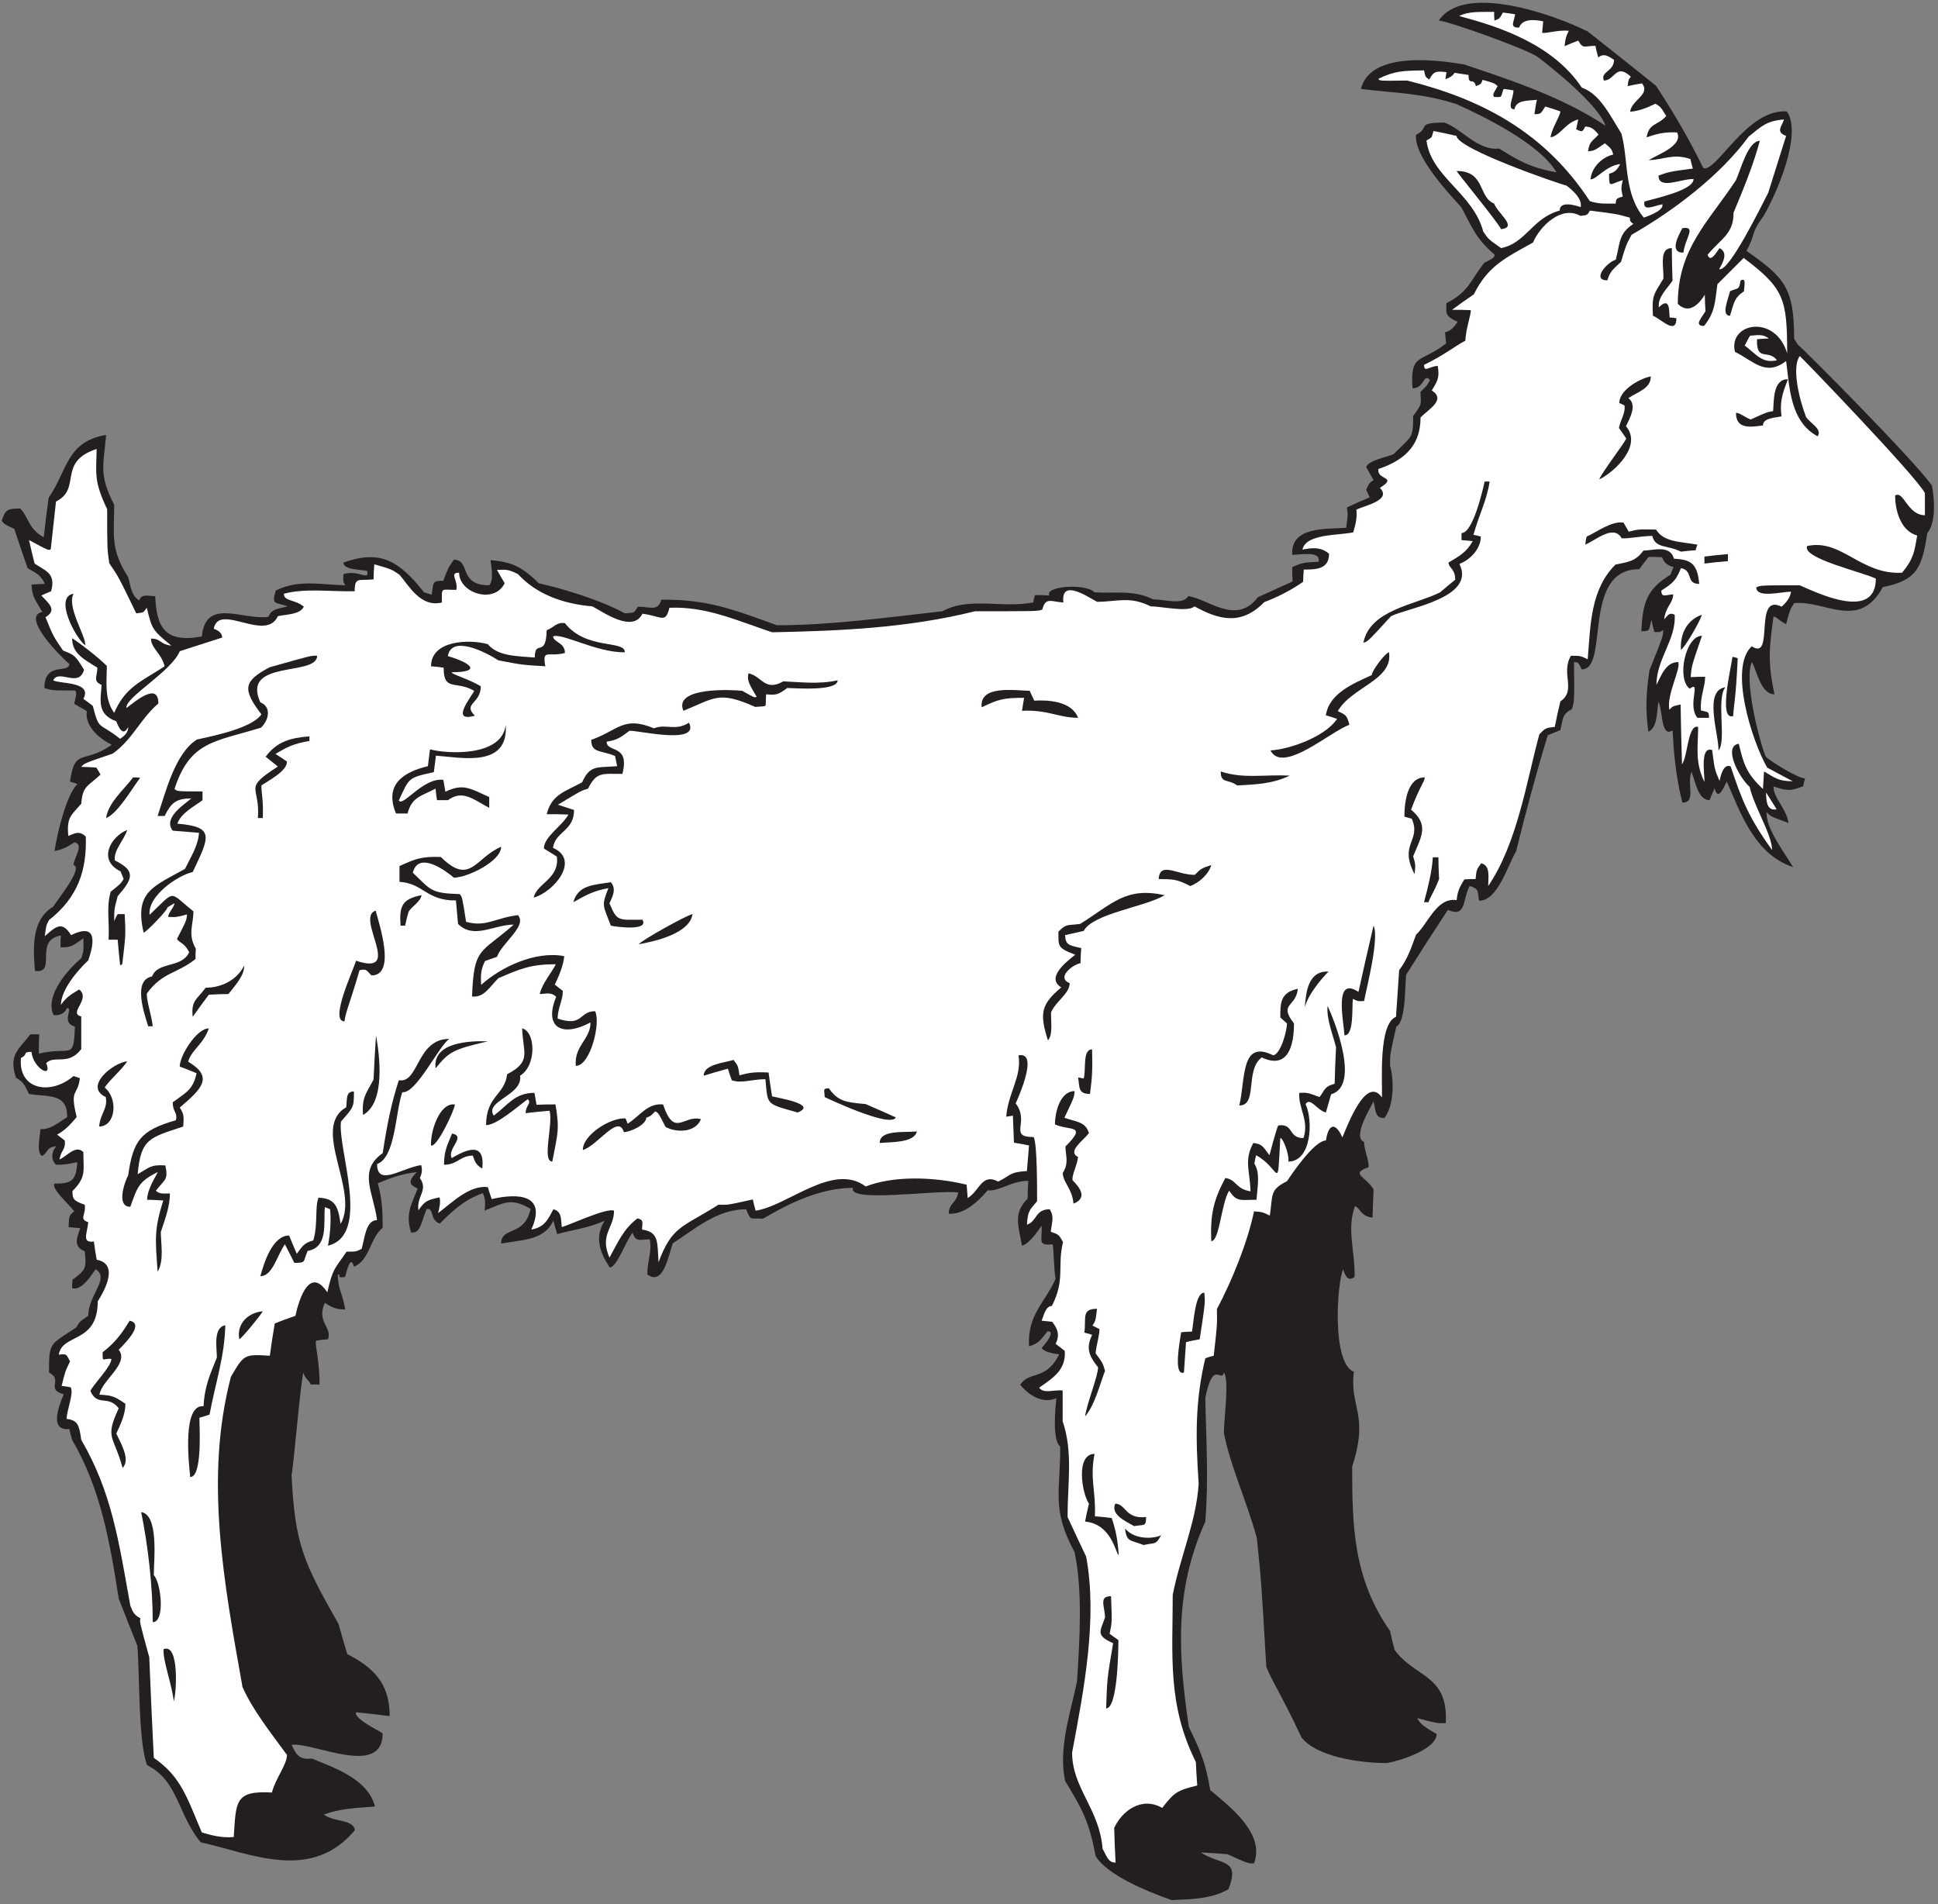 <?xml version="1.0" encoding="UTF-8" standalone="no"?>
<svg
   xmlns:dc="http://purl.org/dc/elements/1.1/"
   xmlns:cc="http://creativecommons.org/ns#"
   xmlns:rdf="http://www.w3.org/1999/02/22-rdf-syntax-ns#"
   xmlns:svg="http://www.w3.org/2000/svg"
   xmlns="http://www.w3.org/2000/svg"
   viewBox="0 0 530.667 521.333"
   height="521.333"
   width="530.667"
   xml:space="preserve"
   id="svg2"
   version="1.1"><rect x="0" y="0" width="530.667" height="521.333" fill="#808080" stroke="none"/><defs
     id="defs6" /><g
     transform="matrix(1.333,0,0,-1.333,0,521.333)"
     id="g10"><g
       transform="scale(0.1)"
       id="g12"><path
         id="path14"
         style="fill:#231f20;fill-opacity:1;fill-rule:nonzero;stroke:none"
         d="m 2406.8,8 c -51.12,17.996 -133.19,51.844 -156.24,90.723 -13.68,72.715 -28.08,97.195 -62.64,154.082 -14.4,67.675 11.52,141.113 24.48,204.468 5.76,90 11.52,187.207 -5.04,265.688 -48.24,88.562 -28.81,124.559 -29.52,216.719 -17.28,13.679 -9.36,84.24 -7.92,99.36 -30.96,-13.68 -59.76,10.08 -74.16,27.35 17.55,29.26 52.88,7.49 79.92,62.65 -15.12,2.16 -30.24,5.04 -36,12.96 3.69,4.6 31.14,34.56 12.25,34.56 -12.97,-16.56 -18.73,-25.92 -38.17,-30.96 -3.6,65.53 33.12,89.28 54.72,138.96 -4.32,19.44 -3.6,65.52 -6.48,70.56 -31.4,-3.49 -20.72,7.79 -22.32,38.16 -11.52,-15.84 -24.48,-36.01 -40.32,-41.05 -7.92,43.21 -18,66.97 11.52,96.49 0,12.24 0.72,24.48 1.44,36.72 -36,0 -59.04,-22.31 -83.52,-19.44 -19.44,-23.04 -47.52,-49.68 -79.92,-48.23 0,21.99 16.34,22.19 19.44,43.91 -48.12,5.42 -227.72,-22.04 -216,9.36 -67.68,0 -132.48,-32.4 -185.04,-63.36 -24.89,1.91 -25.06,-5.89 -34.56,19.44 -59.76,0 -105.84,-41.03 -150.48,-69.85 -8.47,-20.47 -18.45,-89.65 -52.56,-64.07 0,28.8 10.08,46.8 5.04,72 -20.11,0 -28.49,-6.68 -35.28,13.68 -14.01,-17.24 -32.38,-71.28 -46.8,-71.28 -23.04,33.84 -30.24,64.8 -10.8,95.76 -33.84,-15.12 -66.96,-18.72 -97.2,-27.36 -2.88,9.36 -5.76,18.72 -7.92,28.08 -18.72,-42.48 -67.68,-39.6 -107.28,-47.52 0,36.01 48.06,13.3 60.48,71.28 -41.04,24.48 -56.16,11.52 -94.318,-3.6 1.441,18.72 1.441,23.03 -3.598,36.01 -38.164,-13.69 -61.203,-35.29 -88.566,-62.65 -22.352,8.75 -9.903,30.24 -26.637,30.24 -11.196,-22.39 -11.813,-52.35 -32.403,-48.24 -12.242,38.17 1.442,59.04 13.684,90 -21.156,9.06 -17.242,17.39 -2.164,33.84 -33.84,-4.32 -54,-12.24 -79.918,-23.04 8.641,-30.24 10.078,-54.01 10.078,-91.44 -26.64,-21.6 -25.918,-66.25 -59.035,-79.92 -7.039,28.13 -16.176,-14.47 -18.004,-20.88 -19.101,-3.81 -7.152,5.04 -15.117,5.04 0,-30.97 10.801,-41.04 15.117,-72 -21.598,0 -30.238,6.48 -41.758,13.68 -18,-39.6 15.84,-50.4 6.481,-74.88 -8.641,-0.72 -16.559,-1.45 -24.481,-2.88 -2.879,-8.64 7.199,-39.6 7.199,-90 -6.48,0 -12.242,0 -18,0 -4.32,10.08 -12.242,11.52 -15.121,24.48 -5.761,-15.12 -19.437,-186.483 -24.476,-210.245 7.195,-142.554 23.758,-177.839 96.476,-305.996 5.758,-20.164 11.52,-41.043 18,-61.921 51.118,-26.641 87.121,-57.598 87.121,-127.442 -23.039,2.883 -46.082,5.762 -69.125,7.922 -4.335,-13.02 42.282,-35.363 54.723,-43.195 0,-92.032 -141.512,-18.055 -187.195,-23.758 8.637,-15.84 12.234,-31.684 41.758,-28.086 42.48,-18 115.199,-41.035 129.597,-98.637 -39.597,-2.879 -72.718,-4.324 -105.117,-16.558 22.176,-16.016 59.559,-9.067 64.078,-31.68 C 639.922,44.719 517.52,103.035 412.402,126.797 c -46.8,55.437 -46.086,126.719 -110.16,158.398 -18.722,47.532 -15.125,191.524 -20.164,245.528 -12.957,32.402 -25.918,64.797 -38.156,96.472 -18.723,119.524 -37.442,226.086 -95.762,326.164 -2.16,7.918 -4.32,15.118 -5.758,22.325 -40.488,-4.051 -23.066,43.856 -11.523,71.276 -38.438,10.84 0.168,29.43 -30.238,44.64 0,64.79 2.156,56.17 56.16,92.88 6.48,11.52 6.48,11.52 24.476,23.76 0,43.2 45.364,77.04 15.125,95.76 -8.644,-12.24 -28.804,-45.36 -48.242,-38.88 0,5.76 0,11.52 0.723,17.28 28.074,20.16 28.797,24.48 25.199,58.32 -26.641,10.8 -13.684,31.68 -9.359,47.52 -7.922,0.72 -15.84,1.44 -23.762,2.16 1.441,18.72 -1.441,23.04 11.519,32.4 -12.96,17.28 -45.363,43.92 -41.039,56.88 36.719,0 44.637,6.48 47.52,43.93 -13.684,-1.45 -16.559,-5.06 -43.922,-5.06 -14.398,14.41 -5.039,32.41 0.723,38.17 -21.602,-2.88 -15.121,-10.8 -28.805,-20.16 -12.992,4.33 -4.711,42.07 -3.598,55.44 17.282,-2.88 38.161,13.68 54.723,24.48 0,49.65 -37.617,40.71 -78.48,47.52 -10.801,22.32 -12.961,25.2 -26.641,33.12 -16.559,47.52 7.199,59.76 29.52,89.27 5.762,0 11.52,0 18,0 -0.719,-12.95 -0.719,-25.91 -0.719,-39.59 67.679,15.84 71.277,-15.84 74.16,55.43 -30.074,8.6 -1.926,38.17 -16.563,38.17 -5.039,-12.96 -18,-15.84 -27.359,-14.4 -18.723,40.32 30.961,95.04 56.879,116.64 5.039,15.12 5.039,15.12 4.32,41.04 -22.316,-15.84 -24.48,-18.72 -46.801,-18.72 0,8.64 0,16.56 0.723,24.48 -56.957,-9.49 -6.582,-79.39 -53.281,-72.72 -4.32,49.68 -6.48,105.84 37.441,131.76 8.457,14.38 62.965,80.38 41.758,85.68 1.223,16.48 22.254,41.78 2.16,46.8 -16.558,-10.8 -25.918,-15.12 -41.043,-18 5.047,35.28 23.762,114.48 46.805,137.52 -5.039,2.16 -10.078,3.6 -15.121,5.04 10.082,71.28 27.359,34.56 85.68,75.6 -30.239,15.12 -55.438,41.04 -51.122,69.12 -8.636,5.04 -17.281,10.08 -25.918,15.12 5.04,21.6 5.04,21.6 2.161,27.36 -47.524,0 -47.524,0 -63.364,5.04 0,55.59 51.125,28.45 51.125,49.68 -11.597,8.47 -101.582,97.33 -55.445,106.56 -17.277,29.52 -20.156,30.96 -22.316,56.16 8.641,0.72 18,1.44 27.363,1.44 -7.922,20.16 -23.043,24.48 -35.285,32.4 -9.359,27.36 -18.723,54 -27.359,80.64 C 9.199,2834 9.199,2834 3.438,2841.2 c 7.926,22.32 10.082,25.2 38.164,25.2 16.559,-16.56 16.559,-41.76 48.238,-59.04 2.879,27.36 6.477,54.72 10.082,81.36 38.879,55.44 35.996,115.2 118.078,128.88 -5.039,-61.2 -15.844,-81.36 16.563,-143.28 0,-61.92 -8.645,-90.72 28.796,-149.04 3.598,-10.08 5.039,-38.88 23.043,-47.52 3.586,14.36 19.11,8.64 32.399,8.64 2.879,-61.92 18,-97.2 95.762,-82.8 7.917,80.64 82.796,33.12 136.792,40.32 6.489,17.28 21.606,16.56 39.606,21.6 -26.32,9.4 -33.527,2.23 -24.481,32.4 46.079,23.04 90,12.24 143.282,10.8 -5.039,6.48 -5.039,6.48 -4.324,23.04 32.628,9.53 53.136,-15.47 48.96,6.48 -14.523,3.15 -48.96,2.05 -48.96,17.28 75.601,26.64 113.761,4.32 165.601,-61.2 5.039,-1.44 10.078,-2.88 15.84,-5.04 3.781,24.57 -0.258,28.8 23.762,28.8 10.078,26.64 10.078,26.64 21.601,43.2 35.641,0 8.035,-52.56 72.718,-52.56 10.8,12.24 2.88,42.48 2.88,51.84 41.04,-4.32 61.92,-10.8 98.64,-47.52 48.24,-10.8 127.44,-34.56 177.12,-61.92 19.13,2.12 17.57,-1.44 26.64,13.68 25.82,0 41.11,-10.57 48.24,14.4 92.88,0.72 142.56,-18 237.6,-52.56 109.44,0 224.64,15.84 339.84,28.8 55.44,30.24 120.96,5.76 186.48,18 0.71,5.04 2.16,10.08 3.6,15.12 9.36,0 19.44,0 29.52,-0.72 -10.95,18.54 73.17,25.95 92.88,6.48 41.04,-2.88 79.2,5.76 120.24,-14.4 21.49,0 62.47,-12.56 72,6.48 38.16,-3.6 98.64,-61.92 143.28,-2.16 23.76,10.8 47.52,21.6 71.28,32.4 -0.72,10.08 -0.72,20.16 -0.72,29.52 23.04,10.08 25.92,9.36 54,10.8 5.83,23.32 -36.87,14.16 -54,14.4 -3.6,58.32 68.4,52.56 110.88,55.44 3.6,27.36 3.6,27.36 1.44,41.76 15.13,7.2 30.97,14.4 46.81,20.88 -2.89,5.76 -5.06,10.8 -7.22,15.84 6.49,13.68 6.49,13.68 15.13,19.44 -5.04,9.36 -10.08,18 -15.13,26.64 4.33,13.68 40.33,20.16 56.17,26.64 38.88,38.88 40.32,32.4 40.32,78.48 20.88,28.8 15.12,22.32 15.12,49.68 13.68,12.96 13.68,12.96 19.44,24.48 -14.37,14.38 -10.73,-17.28 -36,-17.28 -4.32,73.44 15.12,50.4 69.12,92.16 -0.72,7.92 -1.44,15.84 -2.16,23.04 10.8,1.44 19.44,11.52 25.92,21.6 -28.08,11.52 -23.04,19.44 -23.04,38.16 46.08,23.04 48.97,46.8 77.76,82.8 19.44,10.08 19.44,10.08 21.6,16.56 -39.6,33.12 -48.24,59.76 -69.12,97.92 -33.12,36 -96.48,105.84 -92.88,148.32 30.24,15.12 -1.44,25.2 58.32,25.2 34.56,-11.52 68.4,-58.32 112.32,-53.28 40.32,-24.48 62.65,-38.88 118.08,-48.96 -33.84,59.04 -154.08,117.36 -205.92,140.4 -74.67,23.44 -123.85,21.96 -195.84,30.96 18.72,75.6 147.6,61.2 211.67,50.4 92.89,-30.96 202.33,-66.96 290.89,-126 -15.12,43.2 -109.44,118.8 -138.24,140.4 -20.58,16.43 -192.07,77.07 -204.48,75.6 51.83,77.76 235.44,12.96 306,-22.32 46.8,-36.72 93.6,-74.16 140.4,-111.6 33.84,-51.84 65.52,-104.4 97.2,-169.2 27.17,-9.06 88.82,121.99 171.36,116.64 32.4,-45.36 -20.15,-167.76 -47.52,-214.56 -27.31,-36.39 -15.52,-35.8 -35.28,-72 77.76,-54.72 97.92,-74.88 97.92,-180.72 2.16,-3.6 5.04,-7.92 7.92,-12.24 7.25,-4.48 233.56,-231.69 275.04,-288.72 4.32,-21.6 10.08,-74.88 -9.36,-97.92 -10.8,-68.4 -19.44,-97.2 -91.44,-110.88 -48.96,-90.72 -120.24,-25.92 -182.16,-33.12 -8.64,-13.68 -8.64,-13.68 -16.56,-43.2 -17.28,9.36 -22.32,17.28 -25.92,15.12 -8.65,-64.08 -12.24,-92.88 2.16,-159.12 -26.78,0 -35.1,42.72 -46.08,66.24 -17.28,-30.24 12.24,-155.52 28.08,-194.4 8.85,-8.79 65.51,-44.39 80.64,-44.64 -1.45,-5.04 -2.88,-10.08 -3.6,-15.84 -28.8,-12.24 -37.44,-7.92 -61.2,-0.72 0,-24.48 25.2,-41.76 30.96,-74.88 -36,12.96 -36,12.96 -45.36,22.32 0,-35.28 31.68,-74.88 54.72,-113.04 -79.92,26.64 -108.72,113.04 -136.09,175.68 -3.93,-5.42 -17.59,-44.07 -25.19,-13.68 -3.6,-7.92 -7.2,-15.84 -10.08,-24.48 -24.08,0 -28.75,36.99 -37.44,58.32 -9.88,-26.83 10.28,-63.36 -18.72,-63.36 -13.68,55.44 -17.29,99.36 -20.16,148.32 -23.75,-15.12 -19.54,37.2 -28.8,59.04 -4.15,-22.47 -1.47,-52.22 -20.88,-61.92 -6.48,51.84 -4.32,78.48 2.16,126 28.8,72 28.8,72 28.08,83.52 -5.76,-5.04 -5.76,-5.04 -18,-4.32 -2.15,8.64 -4.32,16.56 -5.76,24.48 -6.03,-20.1 -0.55,-23.04 -20.88,-23.04 2.88,59.76 11.51,86.4 59.76,115.92 2.16,5.76 4.32,10.8 6.48,15.84 -18.72,5.04 -20.16,13.68 -23.76,20.16 -9.36,0.72 -18.72,0.72 -27.36,0.72 -6.47,-7.92 -12.96,-16.56 -19.45,-25.2 -119.5,0 -60.47,-205.92 -118.07,-205.92 -5.43,9.49 -4.49,15.12 -15.84,15.12 0.72,-80.64 0.72,-80.64 -4.32,-96.48 -20.88,-11.52 -18,-19.44 -23.76,-43.2 -8.64,-3.6 -17.28,-7.2 -25.92,-10.8 -23.04,-75.6 -45.36,-158.4 -64.8,-237.6 -18.95,-32.98 -38.23,-102.24 -76.32,-102.24 -3.25,19.53 0.58,24.52 -19.44,30.24 -15.02,-28.96 -6.44,-65.67 -44.64,-48.96 -28.8,-43.92 -57.6,-88.56 -85.68,-133.2 -2.66,-25 -0.59,-96.78 -20.16,-106.57 -12.96,-56.87 -12.96,-56.87 -12.96,-79.91 7.92,-26.64 9.36,-80.64 -11.52,-108 -20.1,0 -17.41,14.93 -22.32,34.56 -5.06,-11.75 -44.55,-73.48 -19.44,-83.52 0,-17.29 9.36,-33.84 9.36,-51.84 -38.88,-13.68 -6.48,-18.72 10.08,-45.36 -0.72,-19.44 -1.44,-38.88 -2.16,-58.32 -24.48,2.87 -23.76,18 -36,23.77 -17.27,-47.52 0,-90.73 -0.72,-145.45 -16.55,-12.96 -20.88,10.08 -23.76,15.12 -12.24,-27.36 -23.76,-192.24 22.32,-210.24 -9.82,-72.02 31.87,-85.99 -3.6,-194.395 0,-121.68 2.16,-229.688 77.76,-337.688 2.88,-12.957 5.77,-25.918 9.36,-38.879 41.04,-57.598 110.88,-49.676 105.12,-150.476 -16.56,-0.723 -16.56,-0.723 -58.32,10.078 5.04,-12.957 20.88,-21.602 39.61,-32.403 0,-32.402 -79.2,-56.164 -102.25,-59.757 -58.32,0 -146.17,13.683 -175.68,53.285 -38.16,81.355 -57.6,110.156 -72,143.992 -10.07,173.523 -10.07,173.523 -19.44,264.961 -20.88,76.316 -54.72,148.32 -67.68,216.008 0,28.797 11.52,108.714 0,123.834 -5.02,-22.32 -22,28.71 -38.16,-51.84 1.44,-83.522 7.19,-164.877 0,-254.162 -62.64,-139.68 -56.88,-265.676 -33.84,-421.914 22.32,-46.086 34.56,-72.004 43.92,-129.602 36.71,-31.68 113.76,-87.844 90,-150.476 -11.52,-0.723 -11.52,-0.723 -54.72,18.718 -18.72,1.438 -36.72,2.871 -54.72,3.594 40.32,-26.641 82.08,-11.516 56.88,-75.598 C 2486.72,9.441 2444.96,10.156 2406.8,8 v 0" /><path
         id="path16"
         style="fill:#ffffff;fill-opacity:1;fill-rule:nonzero;stroke:none"
         d="m 2264.96,113.113 c -6.48,82.805 -62.64,124.563 -62.64,198.012 24.48,130.313 52.56,275.75 28.81,402.48 -12.97,27.352 -25.93,54.715 -38.17,81.356 0,70.559 11.52,133.203 -10.08,196.562 0,21.607 0,42.477 0,63.357 -18.06,1.87 -39.55,-7.27 -48.24,5.76 28.8,20.16 55.44,36.72 52.56,75.6 -6.48,5.04 -12.96,10.08 -18.72,14.4 10.8,21.59 0.72,34.56 -7.2,45.36 -7.2,0.72 -14.4,1.44 -21.6,2.16 4.49,10.47 8.02,30.24 20.88,30.24 28.08,54 10.8,81.36 23.05,131.04 -9.37,19.44 -14.41,16.56 -25.21,21.6 2.88,21.6 7.2,31.67 -2.16,46.08 -30.24,0 -25.92,-25.19 -46.8,-31.68 2.16,29.52 5.04,28.8 20.88,48.24 0,14.39 0.72,120.24 -7.21,131.76 -52.77,0 -7,30.19 -36.72,69.12 6.14,13.7 47.9,107.06 5.77,98.64 7.2,-43.92 -21.6,-77.04 -25.2,-126 4.32,0.72 8.64,1.44 13.68,2.16 0.72,-18 1.44,-36.72 2.16,-55.44 10.08,-1.44 20.16,-3.6 30.96,-5.76 -1.44,-17.28 -2.88,-34.55 -4.32,-52.56 -37.44,-2.16 -33.12,-9.36 -59.04,-21.6 -33.84,18 -38.17,-19.44 -62.64,-33.84 -0.72,9.36 -1.44,18.72 -2.16,27.36 -67.68,16.56 -149.76,18.72 -207.36,-3.6 -66.96,50.4 -160.56,-40.31 -226.08,-49.68 -2.16,7.92 -4.32,15.84 -5.76,23.03 -51.84,-11.51 -51.84,-11.51 -70.56,-10.79 -74.88,-47.52 -95.04,-43.2 -123.12,-118.08 -2.88,41.04 1.44,61.92 -33.84,66.96 0,13.89 4.94,19.46 -9.36,23.04 -28.8,-21.6 -39.6,-48.24 -57.6,-80.63 -20.88,48.23 9.36,59.75 9.36,96.47 -15.04,6.01 -85.77,-27.05 -107.28,-33.84 -1.98,16.36 0.21,32.35 -17.28,36.72 -11.52,-21.6 -18,-36.72 -45.36,-41.76 33.12,73.44 -28.8,74.89 -81.36,62.64 -2.88,8.64 -5.76,16.56 -7.92,24.48 -38.158,5.04 -74.877,-33.12 -102.24,-53.28 2.879,10.8 5.762,23.76 2.879,32.4 -24.477,-5.76 -29.52,-6.48 -43.199,-26.64 -4.321,29.52 20.878,41.04 2.882,66.24 5.758,12.24 4.317,18.72 2.875,26.64 -39.75,-5.68 -90.714,-45.42 -90.714,2.16 38.156,13.68 37.441,107.27 51.839,147.6 27.911,-4.36 75.422,95.62 96.481,109.44 -67.762,0 -61.938,-91.91 -103.684,-84.96 -15.84,-48.95 -24.476,-92.88 -33.121,-149.76 -51.117,-36 -19.437,-79.19 -11.515,-137.52 -23.543,0 -25.555,-38.34 -31.68,-59.04 -11.528,-5.76 -11.528,-5.76 -30.965,-5.76 -24.477,-36 -28.078,-33.12 -39.598,-83.52 -35.765,53.66 -57.636,-11.45 -65.519,-48.24 -14.399,-5.04 -28.801,-10.08 -42.481,-15.84 -3.601,-21.6 -7.203,-43.92 -10.082,-66.24 -53.277,3.6 -53.277,2.16 -79.918,-43.2 -54.718,-208.8 -14.398,-422.64 23.762,-637.198 21.598,-48.242 56.879,-92.157 91.438,-139.676 0,-19.445 -23.758,-48.242 -30.961,-77.043 -77.039,4.316 -73.438,-18.723 -78.481,-91.445 -25.918,-2.16 -45.355,3.601 -65.515,9.367 -30.243,70.555 -41.766,113.758 -98.645,153.355 -3.598,69.121 -6.48,138.243 -9.355,206.645 -20.161,73.433 -20.161,73.433 -18.004,79.91 -15.121,7.207 -16.555,16.563 -20.879,25.93 -23.758,132.476 -38.16,233.281 -100.801,340.554 -4.32,30.957 -7.199,40.325 -30.238,43.204 1.441,21.597 15.117,51.837 8.636,64.797 -6.476,1.44 -12.957,2.16 -18.718,2.88 7.203,29.52 7.203,29.52 17.281,50.4 -8.133,14.24 -5.641,16.16 -23.039,13.68 6.34,44.39 79.918,21.93 79.918,109.45 15.844,25.19 43.203,77.03 -2.16,85.67 -2.157,12.95 -4.321,25.2 -5.762,37.44 -25.203,-3.61 -14.008,15.96 -11.52,39.6 -19.769,6.59 -4.398,14.52 -7.195,36 -24.48,7.92 -25.199,12.96 -25.199,28.08 28.797,28.8 22.316,41.76 22.316,79.92 -15.84,15.84 -33.84,-8.64 -48.957,-15.12 2.879,19.44 12.957,19.44 10.801,38.88 -5.762,4.32 -10.801,8.64 -15.84,12.24 15.84,7.92 28.797,22.32 40.317,36 -15.118,60.48 2.16,41.76 6.48,79.91 -4.32,1.45 -8.641,2.89 -12.961,4.33 -48.242,-41.04 -114.48,-27.36 -107.996,37.44 15.766,6.76 1.816,12.24 21.598,12.24 2.961,-32.65 43.828,-57.01 30.238,-23.04 17.277,17.28 45.359,-6.48 72,28.8 0,22.32 0,44.64 0,66.95 -27.953,7 20.758,35.39 -4.32,55.44 -17.282,-10.78 -25.918,-15.11 -37.438,-31.67 0,30.96 34.559,71.28 56.156,91.44 18.723,54 7.203,72.72 -35.277,51.84 -18.305,29.28 -30.531,18.7 -53.996,-2.16 2.875,22.32 2.875,22.32 8.637,33.12 59.757,46.8 77.757,102.96 75.597,171.36 -13.679,13.68 -24.48,5.76 -36,1.44 -3.597,38.88 5.762,41.76 26.641,66.24 2.883,37.44 13.684,35.28 39.601,59.76 -2.882,5.04 -5.761,10.08 -8.636,14.4 -10.801,0.72 -20.887,1.44 -30.965,1.44 5.762,7.2 5.762,7.2 64.801,27.36 41.758,30.24 55.437,69.84 93.597,102.96 0,44.43 -45.953,5.44 -65.515,-9.36 -4.219,21.1 92.426,74.76 109.437,116.64 28.801,9.36 57.602,18.72 87.117,28.08 0,12.96 -15.836,17.28 -17.277,18 10.082,54.72 106.563,-28.8 131.762,25.92 18.086,3.93 45.133,3.15 53.281,19.44 -17.914,15.45 -41.039,10.43 -41.039,26.64 43.914,11.52 91.434,4.32 145.437,5.04 0,30.59 8.793,21.14 38.879,24.48 0,10.8 0.723,20.88 1.442,30.96 35.281,-10.08 35.281,-10.08 51.84,-21.6 19.437,-22.32 43.199,-67.68 87.117,-56.88 0,32.25 -3.543,25.92 29.523,25.92 4.653,19.54 -15.758,35.28 5.762,35.28 0,-41.76 71.997,-65.52 93.597,-21.6 -5.76,9.36 -10.8,18.72 -15.84,27.36 17.28,0 20.16,2.88 43.2,-8.64 36.72,-40.32 91.44,-61.2 152.64,-66.24 20.16,-10.08 82.8,-56.16 102.96,-15.12 40.77,-5.49 47.18,-20.82 55.44,12.24 74.88,2.88 133.92,-24.48 210.96,-50.4 138.96,2.88 277.92,8.64 416.88,43.2 129.6,0 129.6,0 138.25,3.6 6.58,26.34 17.97,15.8 43.19,14.4 -5.49,49.42 47.72,13.01 69.12,1.44 41.76,0 66.96,12.24 110.17,-9.36 21.33,0 77.28,-12.71 90,0 49.67,-27.36 95.75,-40.32 143.27,8.64 26.64,10.08 54,23.76 79.92,41.76 0,8.64 0.72,17.28 1.44,25.2 23.76,0 51.84,0 51.84,32.4 -18.72,16.56 -40.32,10.8 -54.72,8.64 7.2,32.4 71.28,28.8 104.4,35.28 5.76,19.44 7.92,30.96 6.48,46.8 17.43,8.37 73.42,19.47 48.24,44.64 38.41,24.01 -7.58,15.41 -2.88,38.88 60.61,20.2 86.4,54.22 86.4,105.84 17.71,17.72 52.63,36.3 23.04,55.44 13.68,21.6 15.84,28.8 12.24,50.4 -17.51,-0.88 -28.08,-14.54 -28.08,2.16 38.16,18 64.08,38.88 84.96,49.68 0,21.6 12.95,57.6 10.8,62.64 -12.96,0.72 -25.92,0.72 -38.16,0.72 14.4,10.8 29.52,21.6 44.64,31.68 28.8,58.32 64.79,74.88 121.68,106.56 13.68,33.12 58.32,77.04 97.2,54.72 11.71,1.67 13.89,-0.29 19.44,10.8 53.28,-6.48 53.28,-6.48 82.08,-14.4 0.71,-7.92 0.71,-7.92 7.2,-12.96 -30.24,-20.16 -26.64,-37.44 -36,-73.44 -19.37,-6.08 -49.68,-42.48 -17.28,-42.48 5.76,20.16 13.68,23.76 28.08,38.16 10.08,33.84 10.08,33.84 21.6,55.44 85.68,48.96 182.17,121.68 240.49,201.6 27.35,22.32 37.43,32.4 72.71,35.28 -4.32,-14.4 -18,-25.2 4.32,-33.84 -12.24,-38.88 -24.48,-77.76 -36.73,-116.64 -12.95,-24.8 -80.79,-164.49 -100.79,-156.96 8.09,14.31 18.96,34.07 0.72,43.2 -6.36,-8.75 -18.66,-31.13 -24.48,-13.68 28.8,34.56 53.28,42.48 53.28,86.4 20.88,49.68 41.04,99.36 54,147.6 -24.02,0 -39.05,-58.49 -48.96,-80.64 -56.16,-85.68 -119.52,-140.4 -119.52,-254.16 23.27,-23.27 44.85,1.07 55.45,18.72 0,-10.8 0.71,-22.32 1.43,-33.84 -7.89,-13.52 -24.69,-30.24 -2.88,-30.24 23.76,29.52 22.32,51.84 27.36,85.68 18,18 36,36 54,54 82.8,-62.64 89.29,-83.52 89.29,-195.84 -24.49,81.36 -121.69,62.64 -107.29,2.88 37.44,-18 62.64,-51.84 105.12,-18.72 7.2,-51.84 7.2,-123.84 64.8,-154.8 9.91,14.87 -14.23,25.98 -23.76,39.6 -13.68,35.28 -30.24,102.24 -12.96,125.28 1.6,-0.32 240.11,-247.66 257.04,-281.52 0,-15.12 0,-30.24 0,-45.36 -36.14,0 -43.78,51.94 -61.2,40.32 0,-26.64 9.35,-72 45.36,-82.08 -5.76,-33.12 -7.2,-47.52 -30.97,-76.32 -84.95,-5.04 -124.54,70.56 -195.11,54.72 -11.25,-25.31 113.58,-53.19 141.12,-66.96 0,-89.89 -126.73,-26.12 -156.24,-13.68 -80.65,0 -80.65,0 -89.27,-4.32 0,-22.51 50.56,-9.27 71.27,-8.64 -1.44,-12.24 -10.08,-23.04 -19.44,-30.96 -58.81,29.4 -13.43,-113.21 -61.2,-81.36 -48.24,-43.92 1.44,-197.28 31.68,-249.12 17.28,-9.36 34.56,-18.72 52.56,-28.08 -30.96,0 -37.44,7.92 -59.03,20.16 -0.73,-11.52 -1.45,-23.76 -2.17,-36 -35.28,32.4 -40.31,54 -49.68,92.88 -33.12,-5.04 0.72,-69.84 22.32,-88.56 8.8,-39.95 46.08,-98.71 46.08,-129.6 -46.8,64.08 -62.64,103.68 -84.96,171.36 -14.73,7.37 -20.72,-19.07 -23.04,-29.52 -10.08,23.76 -10.08,23.76 -15.12,63.36 -25.34,8.45 -15.3,-48.69 -15.84,-65.52 -20.16,41.04 -12.96,73.44 -12.96,113.04 -21.28,5.95 -20.83,-58.71 -33.12,-77.04 -1.44,41.04 -2.16,82.08 -2.89,123.12 -16.55,-3.6 -16.55,-3.6 -23.03,-10.8 -6.49,30.24 24.48,84.96 18,97.92 -25.2,0 -34.56,-27.36 -44.64,-46.8 0,53.28 41.05,93.6 37.44,144 -11.27,5.64 -13.54,-1.29 -21.6,-9.36 3.65,27.35 17.5,31.68 18.72,51.12 -13.73,0 -24.48,-8.32 -24.48,7.92 23.75,15.12 30.24,20.88 40.32,46.08 26.15,-4.98 9.12,-32.4 37.44,-32.4 -3.6,46.08 -21.6,49.68 -51.85,51.84 -7.91,29.52 -43.91,16.56 -62.63,16.56 -17.28,-23.04 -31.68,-23.04 -57.6,-28.8 -51.12,-51.12 -51.12,-123.12 -56.88,-194.4 -15.12,7.2 -15.12,7.2 -34.56,7.2 -21.39,-36.5 11.96,-71.23 -21.6,-93.6 -4.32,-17.28 -7.92,-34.56 -11.52,-52.56 -20.15,-2.16 -19.44,-2.88 -31.68,-15.12 -26.64,-97.92 -45.36,-223.92 -105.12,-311.76 0,18.3 5.14,41.92 -14.4,46.8 -8.64,-12.96 -9.36,-10.08 -11.52,-32.4 -7.93,0 -15.84,0 -23.04,-0.72 -8.64,-14.4 -13.68,-21.6 -15.84,-42.48 -41.03,5.76 -57.6,-46.8 -83.52,-71.28 -8.64,-23.76 -16.56,-48.95 -34.56,-72.72 -2.15,-31.68 -4.32,-63.36 -6.48,-95.76 -36,-14.4 -28.08,-128.88 -28.8,-165.6 -32.8,45.93 -70.5,-57.11 -81.36,-82.08 -13.67,30.77 -28.29,29.64 -33.83,-6.48 -23.77,0 -69.85,-68.4 -79.93,-83.52 -36,-18 -28.8,-27.36 -35.28,-70.56 -15.12,7.2 -15.12,7.2 -32.4,8.64 -13.68,-64.8 -45.36,-142.55 -76.32,-200.87 0.72,-31.68 0.72,-31.68 -6.48,-95.77 -5.76,-1.44 -11.52,-2.88 -17.28,-5.03 -20.88,-87.13 -20.16,-162.009 -13.69,-257.771 -5.03,-78.476 -37.43,-148.32 -53.27,-228.242 0,-123.113 -11.52,-225.359 47.52,-343.437 0.72,-15.84 1.44,-31.68 2.88,-48.242 -41.76,-10.079 -47.52,-14.395 -72,-46.075 -42.48,24.473 -82.8,-6.484 -98.64,-41.047 0.72,-23.757 1.44,-47.515 2.88,-71.277 -16.05,0 -18.42,14.719 -26.64,28.074 v 0" /><path
         id="path18"
         style="fill:#231f20;fill-opacity:1;fill-rule:nonzero;stroke:none"
         d="m 2272.16,401.836 c 2.16,61.926 2.16,61.926 14.4,133.926 -37.44,16.562 -25.92,24.484 -16.56,53.281 -1.22,24.328 -12.73,43.191 12.23,43.191 2.17,-53.277 2.17,-53.277 -2.87,-77.039 5.76,-4.316 11.52,-8.632 18,-12.961 0,-23.882 -1.7,-140.398 -25.2,-140.398 v 0" /><path
         id="path20"
         style="fill:#231f20;fill-opacity:1;fill-rule:nonzero;stroke:none"
         d="m 356.957,416.238 c -3.598,34.563 -23.035,84.961 -20.879,107.278 32.715,13.086 26.434,-91.465 20.879,-107.278 v 0" /><path
         id="path22"
         style="fill:#231f20;fill-opacity:1;fill-rule:nonzero;stroke:none"
         d="m 313.762,578.957 c 0,74.883 -10.078,159.117 -23.762,226.082 36.809,-5.254 25.918,-100.508 25.918,-129.601 14.98,-14.977 23.812,-96.481 -2.156,-96.481 v 0" /><path
         id="path24"
         style="fill:#231f20;fill-opacity:1;fill-rule:nonzero;stroke:none"
         d="m 2228.96,785.598 c 2.17,12.246 5.04,24.48 7.92,36.726 -14.86,22.078 -27.43,102.239 11.52,102.239 -10.08,-51.125 2.88,-74.883 0.72,-128.168 11.52,-0.711 23.04,-2.157 34.56,-3.59 7.92,-23.762 12.24,-43.926 14.39,-75.61 -5.49,-1.824 -12.38,63 -69.11,68.403 v 0" /><path
         id="path26"
         style="fill:#231f20;fill-opacity:1;fill-rule:nonzero;stroke:none"
         d="m 2349.2,737.363 c -26.43,10.879 -34.96,5.032 -38.16,33.836 22.12,-25.269 62.15,-19.898 74.16,-13.679 -12.05,-21.075 -11.08,-14.407 -36,-20.157 v 0" /><path
         id="path28"
         style="fill:#231f20;fill-opacity:1;fill-rule:nonzero;stroke:none"
         d="m 2329.76,776.238 c -20.88,11.528 -48.24,24.485 -38.88,46.086 21.6,0 20.88,-32.402 63.36,-27.363 0,-20.645 -3.56,-14.922 -24.48,-18.723 v 0" /><path
         id="path30"
         style="fill:#231f20;fill-opacity:1;fill-rule:nonzero;stroke:none"
         d="m 390.801,877.043 c -3.555,32.598 -15.946,149.767 27.359,145.437 2.16,42.48 13.68,65.52 27.36,100.08 0,18.6 -8.235,61.99 17.277,66.24 -1.442,-64.8 -20.156,-118.08 -32.399,-183.6 -7.199,-2.16 -14.398,-4.32 -20.878,-6.477 0.378,-21.621 6.148,-121.68 -18.719,-121.68 v 0" /><path
         id="path32"
         style="fill:#231f20;fill-opacity:1;fill-rule:nonzero;stroke:none"
         d="m 251.84,895.762 c -18,66.953 -37.442,59.758 -7.918,122.398 -21.77,28.64 -43.824,2.17 -58.32,36 8.636,15.84 43.199,50.4 43.199,65.52 -17.934,1.99 -18,-9.43 -18,13.68 25.199,19.44 38.879,37.44 55.437,64.8 32.434,-6.49 -12.168,-48.64 -22.316,-59.76 22.316,-28.08 -35.285,-62.64 -39.602,-92.16 23.762,-1.44 29.52,-2.16 53.278,-18.72 0,-20.16 -7.918,-38.165 -18.715,-61.204 8.777,-18.914 29.918,-53.601 12.957,-70.554 v 0" /><path
         id="path34"
         style="fill:#231f20;fill-opacity:1;fill-rule:nonzero;stroke:none"
         d="m 2228.96,1001.6 c 3.67,26.8 26.64,82.72 26.64,100.8 -21.6,27.36 -23.76,41.04 -12.24,66.96 -5.76,1.44 -10.8,2.87 -15.84,4.32 3.96,30.44 -6.45,48.96 25.92,48.96 -2.88,-24.48 -2.88,-24.48 -9.36,-34.57 4.32,-2.15 9.36,-4.31 14.4,-7.19 0,-14.4 -6.48,-32.4 -7.92,-49.68 14.4,-19.44 14.4,-19.44 19.44,-36 -10.08,-25.2 -20.88,-70.56 -41.04,-93.6 v 0" /><path
         id="path36"
         style="fill:#231f20;fill-opacity:1;fill-rule:nonzero;stroke:none"
         d="m 2426.24,1174.4 c 7.2,0.72 14.4,1.44 22.31,1.44 3.6,18.96 6.11,79.92 25.21,79.92 2.16,-19.44 2.16,-19.44 -9.36,-95.76 -9.36,-1.45 -18.72,-3.61 -28.08,-5.76 -1.44,-20.88 -2.88,-41.76 -4.32,-62.64 -23.14,-7.71 -7.39,69.4 -5.76,82.8 v 0" /><path
         id="path38"
         style="fill:#231f20;fill-opacity:1;fill-rule:nonzero;stroke:none"
         d="m 491.602,1160 c -6.098,30.49 16.558,54.58 48.238,57.6 -5.758,-10.08 -42.481,-54.72 -48.238,-57.6 v 0" /><path
         id="path40"
         style="fill:#231f20;fill-opacity:1;fill-rule:nonzero;stroke:none"
         d="m 534.801,1289.6 c 7.949,29.36 25.476,83.53 59.039,83.53 5.043,-12.25 10.082,-24.49 15.84,-37.45 12.238,15.84 13.679,21.59 33.84,27.36 10.078,33.12 2.882,69.12 10.8,87.84 34.563,-1.44 40.321,-18.72 45.36,-54 39.601,68.4 -61.922,197.28 11.519,239.76 2.219,16.66 -1.472,32.4 15.844,32.4 0,-33.84 -0.727,-31.68 -26.645,-61.92 -7.199,-56.87 62.645,-232.56 -26.636,-254.89 5.039,28.09 6.476,51.13 4.32,74.89 -3.605,1.43 -7.203,2.88 -10.801,4.32 -2.883,-34.56 7.196,-82.08 -35.277,-90 -10.102,-22.21 -2.055,-24.48 -27.363,-24.48 -6.481,12.96 -12.961,25.92 -19.442,38.16 -16.406,-23.34 -25.25,-65.52 -50.398,-65.52 v 0" /><path
         id="path42"
         style="fill:#231f20;fill-opacity:1;fill-rule:nonzero;stroke:none"
         d="m 323.84,1298.96 c -5.039,68.4 -7.199,86.4 11.519,146.16 -11.519,0.72 -22.316,1.44 -33.117,1.44 0,23.76 22.321,54.72 21.598,56.88 -39.602,-19.44 -41.762,-31.68 -56.16,-71.28 -30.239,0 -10.801,53.28 -4.321,64.8 10.079,72 25.922,92.16 97.918,113.04 4.071,16.27 -6.476,16.43 -6.476,36.72 28.082,20.88 41.762,25.92 48.961,59.76 -11.52,5.04 -23.043,9.36 -34.563,13.68 0,22.85 34.864,78.48 59.762,78.48 -11.699,-33.82 -35.293,-43.25 -42.481,-68.39 53.282,-31.7 28.083,-55.45 -17.281,-94.33 8.645,-12.96 8.645,-18 7.203,-38.88 -69.121,-23.04 -87.121,-24.48 -93.605,-97.92 23.043,12.96 25.926,20.16 56.883,18 5.965,-29.85 0.14,-26.91 -19.442,-51.84 7.203,-7.21 14.403,-5.76 28.801,-5.76 0,-25.91 -9.359,-51.12 -18.719,-79.2 0,-23.05 7.2,-58.32 -6.48,-81.36 v 0" /><path
         id="path44"
         style="fill:#231f20;fill-opacity:1;fill-rule:nonzero;stroke:none"
         d="m 2488.16,1361.6 c -2.16,54.72 4.32,83.52 28.8,129.6 23.04,-2.88 20.88,-22.32 51.84,-27.36 -1.44,44.64 -13.68,63.36 5.76,99.36 16.57,-2.16 18.72,-5.04 33.12,-25.2 0,0 13.68,52.56 18,61.2 32.63,4.66 19.63,-25.92 51.84,-25.92 12.24,35.27 -10.8,61.92 -8.64,92.88 16.56,0.72 16.56,0.72 41.76,-8.64 11.52,15.84 10.08,21.6 30.96,27.36 0.72,25.2 1.44,50.4 2.88,74.88 -7.21,28.79 -20.16,59.04 -17.28,84.96 14.4,-30.96 67.68,-164.16 7.2,-181.44 -3.6,-12.24 -7.2,-24.48 -10.79,-37.44 -18.54,4.63 -31.68,32.42 -41.77,17.29 15.87,-33.27 12.44,-118.09 -35.28,-118.09 2.16,15.84 -12.24,50.4 -16.56,48.24 -6.6,-116.58 1.3,-62.78 -49.68,-35.28 -1.44,-5.77 -2.88,-11.52 -3.6,-17.28 12.24,-18.72 6.48,-47.52 4.32,-74.16 -33.84,0 -40.32,-5.04 -56.16,18.72 -16.33,-26.24 -19.61,-103.68 -36.72,-103.68 v 0" /><path
         id="path46"
         style="fill:#231f20;fill-opacity:1;fill-rule:nonzero;stroke:none"
         d="m 2205.2,1438.64 c -2.88,30.96 -20.16,41.04 -22.32,62.64 13.68,21.6 5.76,35.28 5.76,54.72 46.08,46.08 8.63,31.68 -21.6,45.36 0,25 10.73,68.4 40.32,68.4 -0.72,-12.24 -0.72,-12.24 -20.88,-54.72 23.77,-8.65 43.48,-7.47 50.4,-31.68 -13.14,-16.43 -44.91,-37.67 -22.32,-48.96 -2.88,-20.88 -12.24,-33.84 -11.52,-47.52 16.36,-16.36 30.83,-36.77 2.16,-48.24 v 0" /><path
         id="path48"
         style="fill:#231f20;fill-opacity:1;fill-rule:nonzero;stroke:none"
         d="m 990.563,1510.64 c -15.125,8.64 -15.84,18 -19.446,26.63 -25.918,0 -30.957,-18.72 -59.039,-18.72 0,28.81 7.203,41.05 16.559,64.09 29.707,-5.94 -10.899,-31.31 -0.715,-50.41 23.758,13.69 69.836,38.9 62.641,-21.59 v 0" /><path
         id="path50"
         style="fill:#231f20;fill-opacity:1;fill-rule:nonzero;stroke:none"
         d="m 1128.8,1629.44 c -16.56,-1.44 -33.12,-2.88 -48.96,-5.04 0,17.08 13.01,20.1 4.32,28.8 -20.16,-14.4 -63.36,-53.28 -85.68,-53.28 0,59.76 38.88,62.64 43.2,104.4 51.12,26.64 32.4,43.92 30.96,94.32 28.08,-7.2 29.52,-77.04 -4.32,-97.2 6.48,-40.31 -74.16,-51.84 -54,-82.08 29.52,22.32 43.2,46.8 83.52,46.8 1.44,-7.92 2.88,-15.84 4.32,-24.48 12.96,0.72 25.92,0.72 38.88,0.72 9.36,-53.28 3.6,-62.64 -6.48,-117.36 -22.18,0 2.37,77.73 -5.76,104.4 v 0" /><path
         id="path52"
         style="fill:#231f20;fill-opacity:1;fill-rule:nonzero;stroke:none"
         d="m 1197.2,1548.8 c 0,31.77 58.44,67.51 87.84,64.81 1.44,-3.61 2.88,-7.22 4.32,-10.81 25.92,16.56 40.32,42.48 72.72,39.6 23.21,-69.63 42.3,-20.56 77.76,-30.24 -12.24,-30.23 -54.72,-26.64 -72.72,-15.84 -15.12,29.52 -15.12,29.52 -21.6,31.68 -8.64,-9.36 -8.64,-9.36 -18,-12.96 0,-14.4 -33.12,-29.52 -46.08,-29.52 -10.99,38.48 -54.4,-28.3 -84.24,-36.72 v 0" /><path
         id="path54"
         style="fill:#231f20;fill-opacity:1;fill-rule:nonzero;stroke:none"
         d="m 885.438,1558.16 c -1.86,26.07 16.359,88.32 48.96,84.24 0,-10.37 -37.39,-90.02 -48.96,-84.24 v 0" /><path
         id="path56"
         style="fill:#231f20;fill-opacity:1;fill-rule:nonzero;stroke:none"
         d="m 1807.04,1563.2 c 0,27.97 51.07,20.96 76.32,23.76 -5.04,-24.48 -57.6,-21.6 -76.32,-23.76 v 0" /><path
         id="path58"
         style="fill:#231f20;fill-opacity:1;fill-rule:nonzero;stroke:none"
         d="m 203.598,1597.04 c 2.882,28.08 18.004,36 13.683,60.48 -46.082,21.6 15.121,70.55 43.918,73.44 -9.359,-15.84 -38.879,-41.04 -46.078,-54 28.141,-22.35 22.559,-79.92 -11.523,-79.92 v 0" /><path
         id="path60"
         style="fill:#231f20;fill-opacity:1;fill-rule:nonzero;stroke:none"
         d="m 1694,1657.52 c 0,13.05 -5.05,18 8.64,18 18.72,-26.64 34.56,-28.8 75.6,-32.39 20.16,-8.65 41.04,-18.01 61.92,-27.37 -10.41,-22.94 -142.68,40.16 -146.16,41.76 v 0" /><path
         id="path62"
         style="fill:#231f20;fill-opacity:1;fill-rule:nonzero;stroke:none"
         d="m 745.762,1620.8 c -2.879,36 6.48,43.92 21.597,72.72 1.442,30.24 2.879,60.48 5.043,90.72 7.2,-39.6 20.157,-137.52 -26.64,-163.44 v 0" /><path
         id="path64"
         style="fill:#231f20;fill-opacity:1;fill-rule:nonzero;stroke:none"
         d="m 1638.56,1625.84 c -66.24,18.72 -61.2,14.41 -66.24,68.4 -27.36,0 -49.68,-9.36 -69.12,-2.16 -2.88,7.92 -5.76,15.84 -7.92,23.76 -16.56,-4.32 -33.12,-9.36 -49.68,-14.4 0,23.31 40.24,25.9 61.2,32.4 9.36,-12.24 9.36,-12.24 12.24,-31.68 20.88,5.76 31.68,7.2 59.76,5.76 2.16,-15.84 4.32,-32.4 7.2,-48.96 10.81,-2.98 95.24,-16.05 52.56,-33.12 v 0" /><path
         id="path66"
         style="fill:#231f20;fill-opacity:1;fill-rule:nonzero;stroke:none"
         d="m 2545.76,1640.25 c 12.96,53.99 2.16,136.79 69.84,102.95 15.84,3.6 28.08,51.12 28.08,65.52 -5.04,4.32 -9.36,8.64 -13.68,12.24 0,29.05 -0.5,51.22 36,59.04 -3.6,-38.16 -40.32,-29.52 -7.93,-71.28 0,-47.2 -13.07,-94.65 -66.23,-69.84 -35.03,-25.95 -7.52,-98.63 -46.08,-98.63 v 0" /><path
         id="path68"
         style="fill:#231f20;fill-opacity:1;fill-rule:nonzero;stroke:none"
         d="m 2214.56,1697.84 c 3.6,-0.72 7.2,-1.45 11.53,-2.16 5.5,18.89 -3.02,59.76 17.27,59.76 0.72,-41.76 0.72,-53.28 -4.32,-91.44 -25.49,0 -20.89,14.65 -24.48,33.84 v 0" /><path
         id="path70"
         style="fill:#231f20;fill-opacity:1;fill-rule:nonzero;stroke:none"
         d="m 894.801,1716.56 c -6.774,54.19 70.992,56.7 107.279,55.44 -72.307,-16.79 -79.717,-21.48 -107.279,-55.44 v 0" /><path
         id="path72"
         style="fill:#231f20;fill-opacity:1;fill-rule:nonzero;stroke:none"
         d="m 1182.8,1721.6 c -3.6,41.76 30.24,54 30.24,89.28 -59.04,-31.68 -96.48,-10.08 -70.56,52.56 -10.8,10.8 -22.32,5.76 -33.84,5.76 5.76,23.03 23.76,42.48 33.12,61.2 -51.12,0 -73.44,-9.36 -118.08,-28.8 -18,-17.99 -29.52,-40.32 -54,-37.44 3.601,102.96 18,87.84 85.68,147.6 -41.04,0 -82.079,-30.96 -114.481,1.44 -1.441,16.56 -2.879,32.4 -4.32,48.24 -60.719,-0.71 -66.996,35.28 -115.918,38.16 0,10.8 0,21.6 0,32.4 31.679,14.4 44.636,20.16 84.961,18.72 60.476,-60.48 71.277,-0.72 123.838,20.88 0,-29.46 -68.909,-63.36 -97.198,-63.36 -15.269,13.13 -72.679,56.32 -84.242,10.08 38.879,-36.72 36,-41.76 96.477,-43.92 5.043,-6.48 5.043,-6.48 12.964,-56.88 41.039,-11.52 59.039,7.92 106.559,13.68 19.44,-22.32 -32.4,-56.16 -43.2,-85.68 -8.64,-2.88 -16.56,-5.76 -24.484,-8.64 -7.918,-15.84 -9.359,-26.63 -7.918,-48.96 39.602,36 110.882,70.56 170.642,59.04 -1.44,-16.56 -9.36,-38.16 -19.44,-58.32 5.04,-4.32 10.8,-8.64 16.56,-12.96 0,-20.16 -10.08,-33.84 -10.8,-56.88 52.56,-18 43.92,15.12 77.04,15.12 12.12,-23.24 -9.47,-112.32 -39.6,-112.32 v 0" /><path
         id="path74"
         style="fill:#231f20;fill-opacity:1;fill-rule:nonzero;stroke:none"
         d="m 2152.64,1774.16 c -18.72,57.6 -12.24,74.88 27.36,108.72 -32.21,19.33 10.47,52.82 28.8,66.96 -37.44,14.4 -34.56,17.28 -34.56,47.52 16.56,16.56 16.56,12.24 44.64,15.84 67.68,42.48 93.6,76.32 173.52,59.04 -40.1,-24.38 -147.17,-37.34 -166.31,-73.44 -12.98,-2.88 -25.93,-5.76 -38.17,-8.64 0.72,-20.16 7.92,-20.88 33.12,-26.64 -0.72,-10.08 -1.44,-20.16 -1.44,-30.96 -16.85,-3.26 -50.36,-29.83 -22.33,-41.04 0,-21.6 -28.07,-36.72 -38.15,-59.76 -0.69,-17.24 4.26,-46.87 -6.48,-57.6 v 0" /><path
         id="path76"
         style="fill:#231f20;fill-opacity:1;fill-rule:nonzero;stroke:none"
         d="m 2761.76,1784.24 c -1.88,31.13 -22.08,123.2 28.8,89.28 10.08,45.36 20.16,90.72 30.96,136.08 12.24,-25.2 -14.4,-128.16 -19.44,-154.8 -12.24,-0.72 -12.24,-0.72 -23.04,4.32 -2.29,-19.5 2.63,-74.88 -17.28,-74.88 v 0" /><path
         id="path78"
         style="fill:#231f20;fill-opacity:1;fill-rule:nonzero;stroke:none"
         d="m 304.398,1802.96 c -7.918,25.92 -32.394,95.04 7.922,102.24 12.243,31.68 59.758,15.84 76.317,49.68 -9.356,19.44 -19.438,18.72 -25.199,27.36 19.445,37.44 19.445,37.44 20.882,50.4 -22.316,-5.76 -22.316,-5.76 -38.882,-5.04 0,7.92 12.96,20.88 12.96,28.08 -5.039,-2.88 -10.078,-5.76 -14.398,-8.64 0,-5.76 -42.48,-49.68 -48.961,-51.84 -19.437,84.24 19.438,94.32 84.961,131.04 13.684,28.08 26.641,46.8 28.801,74.16 -18,1.44 -36.004,2.88 -54,4.32 -20.879,26.64 25.199,54.72 38.16,66.24 -32.398,0 -41.762,-10.08 -54.719,-36 -5.043,0 -10.082,0 -14.402,0 16.558,49.68 36,128.88 80.637,156.96 36.003,7.92 113.765,23.76 132.48,51.84 -40.316,52.56 -35.996,68.4 16.563,96.48 86.402,24.48 86.402,24.48 97.921,23.76 0,-43.2 -156.964,-7.2 -116.64,-95.76 20.879,-7.92 20.16,-33.12 1.437,-51.84 -95.758,-29.52 -145.437,-27.36 -177.84,-126 5.762,-5.04 5.762,-5.04 57.602,-5.04 0,-5.76 0,-11.52 0,-18 -19.437,-14.4 -43.203,-25.92 -51.84,-48.24 77.758,-6.48 66.238,-26.64 31.68,-99.36 -30.238,-6.48 -92.879,-48.96 -88.559,-87.84 55.438,52.56 38.157,48.24 90,7.2 0,-28.08 -12.242,-46.8 5.039,-77.04 -0.718,-6.48 -0.718,-13.68 -0.718,-20.88 -37.442,-30.24 -69.122,-27.36 -100.082,-71.28 0,-17.99 9.359,-41.76 12.242,-66.96 -3.602,0 -6.481,0 -9.364,0 v 0" /><path
         id="path80"
         style="fill:#231f20;fill-opacity:1;fill-rule:nonzero;stroke:none"
         d="m 731.355,1937.6 c 99.399,-33.37 -2.894,89.12 40.325,102.96 6.586,-26.02 43.156,-133.2 -8.637,-133.2 -11.035,11.03 -9.43,13.81 -24.484,10.8 -19.438,-66.96 -28.797,-86.4 -30.961,-105.12 -31.645,0 18.507,105.77 23.757,124.56 v 0" /><path
         id="path82"
         style="fill:#231f20;fill-opacity:1;fill-rule:nonzero;stroke:none"
         d="m 395.84,1822.4 c -3.598,33.84 8.637,35.28 26.64,59.76 30.239,0 62.641,13.68 79.2,45.36 0,-20.88 -17.282,-38.88 -32.399,-58.32 -13.679,0 -27.363,-0.72 -40.32,-1.43 -11.52,-15.13 -22.32,-30.25 -33.121,-45.37 v 0" /><path
         id="path84"
         style="fill:#231f20;fill-opacity:1;fill-rule:nonzero;stroke:none"
         d="m 2680.4,1841.84 c 2.16,32.4 7.2,75.6 48.96,73.44 -1.13,0.2 -41.66,-42.17 -48.96,-73.44 v 0" /><path
         id="path86"
         style="fill:#231f20;fill-opacity:1;fill-rule:nonzero;stroke:none"
         d="m 246.801,1928.24 c -2.16,18 -3.602,35.28 -5.043,52.56 -6.481,0 -12.957,0 -18.715,0 2.156,37.44 -5.043,66.24 4.316,98.64 20.161,15.84 20.161,15.84 26.641,25.92 -2.16,5.76 -4.32,10.8 -6.48,15.84 -47.52,23.04 -20.161,71.28 13.679,84.96 -5.761,-20.16 -28.797,-42.48 -25.199,-62.64 43.922,-21.6 36.719,-37.44 5.758,-73.44 -7.195,-26.64 -7.195,-26.64 -7.195,-51.12 2.156,5.04 4.32,10.08 7.195,14.4 4.32,0 9.359,0 14.402,0 2.16,-43.2 2.16,-43.2 -5.043,-102.96 -1.437,-0.72 -2.875,-1.44 -4.316,-2.16 v 0" /><path
         id="path88"
         style="fill:#231f20;fill-opacity:1;fill-rule:nonzero;stroke:none"
         d="m 1312.4,1971.44 c 1.69,5.93 98.08,59.91 110.16,61.92 -5.76,-40.32 -78.48,-56.16 -110.16,-61.92 v 0" /><path
         id="path90"
         style="fill:#231f20;fill-opacity:1;fill-rule:nonzero;stroke:none"
         d="m 1254.8,2009.6 c -16.56,43.2 -19.44,40.32 -5.04,77.04 -31.68,-5.76 -46.08,-14.4 -72,-28.8 10.08,36 42.48,35.28 77.04,41.04 11.52,-13.68 4.32,-28.08 -2.88,-43.2 15.84,-38.16 18,-33.84 67.68,-33.84 14.34,-23.89 -53.72,-14.7 -64.8,-12.24 v 0" /><path
         id="path92"
         style="fill:#231f20;fill-opacity:1;fill-rule:nonzero;stroke:none"
         d="m 822.797,2009.6 c -2.875,40.32 2.883,54.72 43.203,62.64 -2.879,-14.4 -18.719,-21.6 -26.641,-33.84 -2.879,-9.36 -5.039,-18.72 -7.203,-28.8 -3.597,0 -6.476,0 -9.359,0 v 0" /><path
         id="path94"
         style="fill:#231f20;fill-opacity:1;fill-rule:nonzero;stroke:none"
         d="m 2925.2,2057.84 c 8.64,33.12 16.56,63.36 18,92.16 3.6,0 7.2,0 11.52,0 0,-14.4 0.72,-29.52 1.44,-44.64 -12.24,-30.96 -19.44,-38.16 -21.6,-47.52 -3.6,0 -6.49,0 -9.36,0 v 0" /><path
         id="path96"
         style="fill:#231f20;fill-opacity:1;fill-rule:nonzero;stroke:none"
         d="m 1096.4,2067.2 c 5.76,29.52 53.28,38.16 47.52,84.24 -9.36,5.76 -18,11.52 -26.64,16.56 0,24.48 36.72,45.36 50.4,69.84 -15.12,0.72 -30.24,0.72 -44.64,0.72 10.08,41.04 38.88,46.8 72.72,65.52 16.56,36.72 30.96,29.52 72,33.12 -1.44,7.2 -2.88,14.4 -4.32,20.88 -29.11,12.48 -48.96,5.37 -48.96,33.12 56.16,20.16 66.24,49.68 128.88,23.76 25.2,10.08 43.2,-6.48 72,11.52 23.04,-46.8 -106.56,-15.12 -122.4,-16.56 -18.72,-14.4 -26.64,-19.44 -46.8,-22.32 0,-23.89 48.3,-3.71 32.4,-66.24 -42.48,0 -53.28,4.32 -70.56,-30.24 -14.4,-4.32 -14.4,-4.32 -61.92,-33.12 10.8,-3.6 21.6,-7.2 33.12,-10.8 0,-43.92 -38.88,-43.92 -43.2,-77.76 56.88,-25.2 1.44,-90.72 -39.6,-102.24 v 0" /><path
         id="path98"
         style="fill:#231f20;fill-opacity:1;fill-rule:nonzero;stroke:none"
         d="m 2444.96,2090.96 c -29.52,15.84 -39.6,13.68 -64.8,14.4 2.16,37.44 38.88,7.92 74.16,8.64 12.95,12.96 12.95,12.96 33.84,20.16 -5.05,-18.72 -24.48,-36 -43.2,-43.2 v 0" /><path
         id="path100"
         style="fill:#231f20;fill-opacity:1;fill-rule:nonzero;stroke:none"
         d="m 2905.76,2115.44 c -33.12,62.64 14.4,67.68 -5.76,113.76 -5.04,1.44 -10.08,2.88 -15.12,4.32 0,30.96 6.48,80.64 41.76,80.64 0,-8.64 -9.37,-16.56 -28.09,-66.24 36.73,-30.96 22.33,-53.28 4.33,-95.76 5.04,-17.28 5.04,-17.28 2.88,-36.72 v 0" /><path
         id="path102"
         style="fill:#231f20;fill-opacity:1;fill-rule:nonzero;stroke:none"
         d="m 218,2230.64 c 4.32,31.68 36,57.6 55.438,83.52 4.32,0 9.359,0 14.406,-0.72 C 271.277,2291.12 241.758,2240 218,2230.64 v 0" /><path
         id="path104"
         style="fill:#231f20;fill-opacity:1;fill-rule:nonzero;stroke:none"
         d="m 529.762,2230.64 c 5.039,68.4 -32.403,58.32 41.039,105.84 -8.645,7.2 -17.281,13.68 -25.199,20.16 23.035,30.96 51.117,38.88 90,41.76 0,-2.88 0,-5.76 0,-9.36 -33.122,-5.76 -45.364,-12.24 -69.84,-26.64 7.922,-5.04 15.84,-10.08 23.758,-15.84 0,-19.44 -36.723,-38.16 -52.563,-48.96 0,-18.72 4.32,-28.08 2.883,-66.96 -3.602,0 -7.199,0 -10.078,0 v 0" /><path
         id="path106"
         style="fill:#231f20;fill-opacity:1;fill-rule:nonzero;stroke:none"
         d="m 813.438,2240 c -24.477,59.04 14.406,84.96 65.523,97.2 1.437,11.52 2.879,23.04 4.32,34.56 37.219,-9.73 148.269,-15.35 155.519,50.4 6.48,-89.28 -92.159,-66.96 -143.28,-63.36 -1.438,-10.8 -2.879,-22.32 -4.321,-33.84 -53.277,-11.52 -50.398,-11.52 -72,-58.32 9.043,-13.57 49.86,47.68 91.442,42.48 1.437,-7.92 2.879,-15.84 4.32,-24.48 36.719,18 51.117,6.48 89.999,-10.8 0,-7.2 0,-14.4 0,-22.32 -34.562,18.72 -54.722,37.44 -84.96,15.84 -7.922,0 -15.121,0 -22.32,0 -1.442,7.92 -2.16,15.84 -2.879,23.76 -28.082,-15.12 -48.961,-16.56 -57.598,-51.12 -7.922,0 -15.848,0 -23.765,0 v 0" /><path
         id="path108"
         style="fill:#ffffff;fill-opacity:1;fill-rule:nonzero;stroke:none"
         d="m 3627.92,2283.2 c 7.2,-11.52 14.4,-23.04 21.6,-34.56 -20.2,-4.04 -21.6,16.94 -21.6,34.56 v 0" /><path
         id="path110"
         style="fill:#231f20;fill-opacity:1;fill-rule:nonzero;stroke:none"
         d="m 2541.44,2297.6 c -19.58,14.35 -33.84,2.99 -33.84,28.8 47.52,-15.84 88.56,-5.76 141.84,-8.64 -38.16,-18 -73.44,-18 -108,-20.16 v 0" /><path
         id="path112"
         style="fill:#231f20;fill-opacity:1;fill-rule:nonzero;stroke:none"
         d="m 2609.84,2369.6 c 39.6,2.16 112.32,28.08 136.8,64.8 -7.92,2.88 -15.84,5.04 -23.03,7.2 6.47,45.36 56.87,65.52 94.31,82.8 0,9.31 28.1,45.6 35.28,46.8 9.36,-56.88 -77.04,-71.28 -105.13,-120.96 13.69,-7.2 18.73,-5.76 23.77,-28.08 -38.77,-13.49 -137.31,-101.95 -162,-52.56 v 0" /><path
         id="path114"
         style="fill:#231f20;fill-opacity:1;fill-rule:nonzero;stroke:none"
         d="m 3530,2369.6 c 1.43,31.85 -31.8,123.83 14.39,129.6 -19.51,-21.34 2.77,-112.02 -14.39,-129.6 v 0" /><path
         id="path116"
         style="fill:#ffffff;fill-opacity:1;fill-rule:nonzero;stroke:none"
         d="m 246.801,2393.36 c -45.36,36 -42.481,15.12 -56.16,67.68 -6.481,5.04 -12.961,10.08 -19.442,14.4 20.031,36.45 -51.379,30.61 -61.918,38.16 11.949,23.9 52.481,-16.49 63.36,21.6 -18.719,30.96 -20.161,30.24 -43.203,39.6 -20.157,29.52 -20.157,29.52 -36.001,68.4 24.887,14.93 6.473,28.52 -8.637,44.64 6.476,2.88 12.957,5.76 20.16,8.64 10.801,37.44 -12.957,42.48 -33.844,56.88 -4.316,16.56 -7.918,32.4 -11.516,48.24 40.32,-21.6 40.32,-21.6 44.636,-18.72 3.606,33.12 7.203,65.52 10.801,97.92 53.871,26.93 1.481,81 83.52,108 -1.442,-53.28 -5.039,-67.68 21.601,-123.84 0,-82.08 0,-82.08 4.317,-110.88 18.722,-27.36 18.722,-27.36 55.445,-102.96 16.527,2.36 12.828,-0.18 21.598,11.52 10.8,-43.92 10.8,-45.36 50.398,-77.76 -24.023,2.67 -20.414,14.4 -41.758,14.4 0,-19.88 20.953,-29.26 28.082,-56.88 -49.683,-32.4 -80.644,-42.48 -103.679,-95.76 -20.926,28.97 -15.125,65.3 -15.125,96.48 C 200,2562.56 164,2589.92 148.16,2600 c 0,-30.96 23.039,-42.48 51.84,-60.48 0,-17.84 -9.922,-27.86 8.637,-35.28 -1.434,-30.96 -10.793,-59.76 30.246,-74.88 5.125,-13.69 14.14,-32.2 24.476,-11.52 0,-11.52 -7.199,-18 -16.558,-24.48 v 0" /><path
         id="path118"
         style="fill:#231f20;fill-opacity:1;fill-rule:nonzero;stroke:none"
         d="m 974,2492 c -37.441,21.84 -62.645,-2.46 -62.645,47.52 -8.636,1.44 -17.273,2.16 -25.917,2.88 0,54.81 81.363,55.59 116.642,45.36 20.16,-24.48 59.04,-24.48 96.48,-27.36 0,39.03 22.89,-2.82 24.48,56.16 14.4,5.04 20.16,17.28 37.44,14.4 43.77,-55.71 123.12,-34.01 123.12,-59.76 -56.42,-1.47 -130.72,40.84 -147.6,32.4 2.16,-12.96 24.48,-12.24 24.48,-33.84 -33.8,-9.33 -47.09,9.89 -40.32,-27.36 -48.24,2.88 -48.24,2.88 -96.48,12.24 -26.637,17.28 -96.477,52.56 -103.68,8.64 48.219,-14 70.137,-33.12 7.922,-33.12 -2.16,-3.6 34.558,-13.68 59.758,-28.8 0,-36.25 -37.77,-34.95 -12.242,-60.48 -53.25,-15.22 -4.36,42.03 -1.438,51.12 v 0" /><path
         id="path120"
         style="fill:#231f20;fill-opacity:1;fill-rule:nonzero;stroke:none"
         d="m 2099.36,2450.96 c 1.44,9.36 2.87,18 4.32,26.64 -42.48,0 -52.55,-2.88 -87.12,-19.44 -5.15,46.36 68.07,34.43 98.64,33.84 2.87,-6.48 5.76,-12.96 9.36,-20.16 26.64,1.44 76.32,0 90,-35.28 -39.76,0 -62.76,17.15 -115.2,14.4 v 0" /><path
         id="path122"
         style="fill:#231f20;fill-opacity:1;fill-rule:nonzero;stroke:none"
         d="m 3486.8,2436.56 c -21.74,26.24 8.93,78.34 -15.84,59.76 -27.35,20.51 -8.78,108.72 25.2,108.72 -21.6,-62.64 -21.6,-62.64 -23.05,-84.96 9.37,0.72 19.45,0.72 29.53,0.72 0,-21.6 -10.8,-41.04 -8.64,-69.12 14.28,-4.08 16.56,-0.83 16.56,-15.12 -7.92,0 -15.84,0 -23.76,0 v 0" /><path
         id="path124"
         style="fill:#231f20;fill-opacity:1;fill-rule:nonzero;stroke:none"
         d="m 3558.8,2561.84 c 3.6,-0.72 7.2,-1.44 10.8,-2.88 -4.32,-90 -7.92,-92.88 -9.35,-118.8 -31.48,-10.49 -3.15,104.65 -1.45,121.68 v 0" /><path
         id="path126"
         style="fill:#231f20;fill-opacity:1;fill-rule:nonzero;stroke:none"
         d="m 1403.84,2450.96 c -21.19,49.45 100.19,43.35 120.96,41.04 25.2,-14.4 25.2,-14.4 29.52,-12.24 -11.52,20.16 -21.6,33.12 -16.56,48.24 28.08,-6.48 33.12,-38.16 71.28,-16.56 35.28,-1.44 72.72,-6.48 111.6,2.16 0,-23.13 -87.34,-16.03 -103.68,-15.84 -19.44,-15.12 -24.48,-14.4 -43.2,-12.96 -2.69,-29.57 6.28,-23.06 -22.32,-25.92 -75.6,33.84 -83.52,18 -147.6,-7.92 v 0" /><path
         id="path128"
         style="fill:#231f20;fill-opacity:1;fill-rule:nonzero;stroke:none"
         d="m 3452.96,2576.24 c -2.16,33.12 12.96,61.92 43.2,72 -6.48,-18.72 -36.72,-69.12 -43.2,-72 v 0" /><path
         id="path130"
         style="fill:#231f20;fill-opacity:1;fill-rule:nonzero;stroke:none"
         d="m 174.801,2585.6 c -19.446,14.76 -64.629,99.03 -23.762,105.84 -14.648,-27.8 27.07,-89.21 23.762,-105.84 v 0" /><path
         id="path132"
         style="fill:#231f20;fill-opacity:1;fill-rule:nonzero;stroke:none"
         d="m 2800.64,2590.64 c 12.97,67.68 105.84,77.76 157.68,103.68 10.08,8.64 20.16,17.28 30.96,25.92 0,23.04 -13.68,23.76 -13.68,35.28 24.48,14.4 36.72,21.6 49.68,43.92 -7.92,0.72 -15.84,1.44 -23.05,2.16 0,5.04 0,10.08 0,14.4 23.77,0 43.93,90 47.53,105.84 2.88,0 6.48,0 10.08,0 -5.04,-37.44 -22.32,-69.84 -33.12,-109.44 5.04,-0.72 10.08,-2.16 15.12,-3.6 0,-25.2 -21.59,-47.52 -43.92,-56.16 34.56,-69.84 -105.84,-90 -140.4,-107.28 -47.52,-51.84 -47.52,-51.84 -56.88,-54.72 v 0" /><path
         id="path134"
         style="fill:#231f20;fill-opacity:1;fill-rule:nonzero;stroke:none"
         d="m 3501.2,2753.36 c 0,5.04 0,10.08 0,14.4 15.84,2.16 31.68,3.6 48.24,5.04 0,-4.32 0,-9.36 0,-14.4 -16.56,-1.44 -32.4,-2.88 -48.24,-5.04 v 0" /><path
         id="path136"
         style="fill:#231f20;fill-opacity:1;fill-rule:nonzero;stroke:none"
         d="m 3452.96,2777.84 c -28.8,14.4 -51.83,5.76 -59.04,32.4 -26.65,-0.72 -46.08,-5.76 -62.64,-5.04 -16.56,29.52 -52.56,-3.6 -74.89,-12.96 0.73,5.76 1.45,11.52 2.89,16.56 18.72,7.92 50.4,32.4 75.6,28.8 3.6,-5.76 7.2,-12.24 10.8,-18.72 20.16,5.04 20.16,5.04 56.16,4.32 15.84,-25.92 48.24,-24.48 84.96,-30.96 -1.44,-3.6 -2.88,-7.2 -3.6,-11.52 -10.09,-0.72 -20.16,-1.44 -30.24,-2.88 v 0" /><path
         id="path138"
         style="fill:#231f20;fill-opacity:1;fill-rule:nonzero;stroke:none"
         d="m 3285.2,2926.16 c 3.6,12.24 52.57,75.6 55.44,84.24 -5.04,7.2 -10.08,14.4 -15.12,21.6 4.32,19.44 13.68,30.24 11.52,46.08 -3.6,2.16 -7.2,3.6 -10.8,5.04 0,26.25 40.82,49.93 64.8,54.72 0,-25 -25.79,-31.12 -46.08,-44.64 18.41,-13.81 3.6,-40.31 -5.04,-57.6 34.4,-40.01 -22.92,-93.54 -54.72,-109.44 v 0" /><path
         id="path140"
         style="fill:#231f20;fill-opacity:1;fill-rule:nonzero;stroke:none"
         d="m 3566,3062.96 c 8.64,0 17.28,-8.64 30.24,-13.68 33.12,15.12 33.12,15.12 46.08,17.28 1.72,22.45 -0.42,65.52 30.24,65.52 -6.08,-19.12 -18.07,-39.55 -12.96,-76.32 -13.39,-2.97 -38.16,-3.16 -38.16,-18.72 -24.73,-3.09 -55.44,-8.85 -55.44,25.92 v 0" /><path
         id="path142"
         style="fill:#ffffff;fill-opacity:1;fill-rule:nonzero;stroke:none"
         d="m 3584,3201.2 c 3.6,7.2 7.2,13.68 10.8,20.16 16.79,1.2 25.9,3.97 38.88,-5.76 -8.64,0 -16.56,-0.72 -24.48,-1.44 -1.58,-47.38 23.18,-19.39 41.05,-43.2 -30.54,-6.78 -41.13,11.1 -66.25,30.24 v 0" /><path
         id="path144"
         style="fill:#231f20;fill-opacity:1;fill-rule:nonzero;stroke:none"
         d="m 3395.36,3262.4 c -2.16,43.2 1.44,42.48 21.6,76.32 0.83,25.11 -9.36,62.64 17.28,62.64 0,-22.32 0.72,-44.64 1.44,-66.96 -10.08,-15.12 -30.96,-33.84 -28.08,-54.72 24.45,24.45 20.55,-11.36 22.32,-20.88 4.32,0 8.63,-0.72 13.69,-1.44 0,-36.04 -32.2,-0.97 -48.25,5.04 v 0" /><path
         id="path146"
         style="fill:#231f20;fill-opacity:1;fill-rule:nonzero;stroke:none"
         d="m 3553.76,3312.8 c 17.91,7.96 18.27,1.61 21.6,21.6 12.78,8.51 7.2,-12.45 7.2,-21.6 -20.88,-14.4 -20.16,-23.04 -28.8,-50.4 -19.2,0 -3.27,35.33 0,50.4 v 0" /><path
         id="path148"
         style="fill:#231f20;fill-opacity:1;fill-rule:nonzero;stroke:none"
         d="m 3455.84,3442.4 c 29.99,4.28 5.81,-20.25 2.16,-50.4 -30.79,0 -8.74,37.23 -2.16,50.4 v 0" /><path
         id="path150"
         style="fill:#ffffff;fill-opacity:1;fill-rule:nonzero;stroke:none"
         d="m 3083.61,3401.36 c -25.93,18 -25.93,18 -36.73,33.84 -20.88,79.2 -107.28,112.32 -116.63,187.2 14.1,8.46 9.26,4.05 14.39,19.44 15.84,-2.88 31.68,-6.48 47.52,-10.08 0,-25.92 206.64,-97.2 226.08,-102.24 6.48,-5.04 33.12,-25.2 28.8,-43.92 -12.48,4.16 -43.2,13.04 -43.2,-7.2 -56.16,-15.12 -69.12,-66.96 -120.23,-77.04 v 0" /><path
         id="path152"
         style="fill:#231f20;fill-opacity:1;fill-rule:nonzero;stroke:none"
         d="m 3083.61,3440.24 c -9.83,18.33 -91.45,117.11 -91.45,119.52 59.32,0 43.82,-53.67 77.04,-66.96 7.54,-20.53 49.43,-48.64 14.41,-52.56 v 0" /><path
         id="path154"
         style="fill:#ffffff;fill-opacity:1;fill-rule:nonzero;stroke:none"
         d="m 3376.64,3464 c -41.76,50.4 -30.96,118.08 -46.08,172.8 -25.2,40.32 -43.92,80.64 -81.36,94.32 -57.6,86.4 -163.44,123.84 -252,146.88 21.6,10.8 45.36,7.92 72,8.64 0,-5.76 0,-11.52 0.72,-18 10.8,4.32 10.8,4.32 17.28,16.56 7.92,-0.72 16.56,-2.16 25.2,-3.6 -2.87,-17.21 -11.77,-27.36 7.92,-27.36 7.67,19.17 31.73,16.55 49.68,12.96 -0.72,-7.92 -1.45,-15.84 -2.16,-23.76 8.64,-1.44 33.84,6.48 54.72,4.32 -6.47,-13.68 -6.47,-13.68 -8.64,-31.68 9.36,4.32 18.72,7.92 28.08,11.52 10.08,-18 12.24,-10.8 35.27,-10.8 1.45,-7.92 3.61,-15.84 5.77,-23.76 10.07,7.92 18,5.04 32.4,-5.04 0,-24.51 -28.41,-23.64 -20.88,-42.48 23.04,0 24.48,36.72 55.44,7.92 -5.04,-6.48 -5.04,-6.48 -6.48,-19.44 9.36,2.16 19.44,4.32 29.52,5.76 18,-23.04 -21.6,-33.84 -24.49,-58.32 18.01,1.44 34.56,7.92 51.85,16.56 10.8,-6.48 10.8,-6.48 22.31,-25.2 -17.27,-20.16 -35.27,-13.68 -40.31,-43.92 19.44,6.48 34.56,11.52 62.64,10.08 12.96,-26.64 -38.16,-44.64 -58.32,-56.88 31.68,0.72 50.4,14.4 85.68,2.16 1.44,-6.48 2.88,-12.96 5.04,-19.44 -48.24,-6.48 -48.24,-6.48 -70.56,-14.4 0,-30.44 47.72,-5.96 72,-7.2 0,-23.54 -79.8,-39.82 -100.81,-46.08 -4.41,-22.12 19.79,-8.58 36.73,-5.76 3.6,-13.68 -32.4,-25.2 -38.16,-27.36 v 0" /><path
         id="path156"
         style="fill:#ffffff;fill-opacity:1;fill-rule:nonzero;stroke:none"
         d="m 3265.76,3497.84 c -92.15,141.12 -221.76,209.52 -375.12,247.68 -57.6,-0.72 -57.6,-0.72 -59.04,3.6 33.12,16.56 51.84,16.56 93.6,17.28 2.87,-13.68 2.87,-13.68 10.8,-18.72 9.36,17.28 13.68,17.28 35.28,15.12 -0.72,-4.32 -1.44,-9.36 -2.16,-14.4 6.61,1.89 15.55,6.6 18.72,12.96 9.36,-1.44 18.72,-2.88 28.8,-4.32 0,-23.67 10.27,-3.63 15.12,-23.04 10.8,4.32 10.8,4.32 13.68,12.96 23.76,-6.48 23.76,-6.48 30.95,-12.96 -10.07,-17.28 -10.07,-17.28 -7.19,-22.32 18.25,0 12.36,-2.31 19.44,16.56 6.48,-0.72 12.96,-1.44 20.16,-2.88 0.84,-14.3 -14.44,-38.88 2.16,-38.88 3.6,19.44 26.64,17.28 46.08,19.44 -2.16,-9.36 -3.6,-19.44 -5.04,-29.52 15.54,0 13.06,2.88 22.32,15.84 10.08,-2.88 20.16,-6.48 30.96,-10.08 0,-8.64 -18.01,-35.28 -20.16,-53.28 19.44,2.88 30.97,30.24 56.88,36.72 -1.44,-6.48 -2.88,-12.96 -4.32,-20.16 11.52,-5.76 12.96,-6.48 18.71,5.76 10.81,-1.44 14.41,-1.44 27.37,-16.56 -13.68,-15.12 -18.72,-13.68 -21.6,-34.56 12.96,1.44 12.96,1.44 34.56,16.56 13.68,-11.52 13.68,-11.52 17.28,-23.04 -24.48,-5.76 -44.64,-27.36 -46.8,-51.12 12.83,0 30.46,27.44 61.2,31.68 -6.47,-11.52 -10.08,-16.56 -23.04,-20.16 0,-30.79 0.84,-21.34 28.08,-12.96 -3.6,-16.56 -3.6,-16.56 0,-33.84 -10.06,-3.35 -14.4,-2.56 -14.4,-14.4 -20.08,0 -34.32,-1.28 -53.28,5.04 v 0" /></g></g></svg>